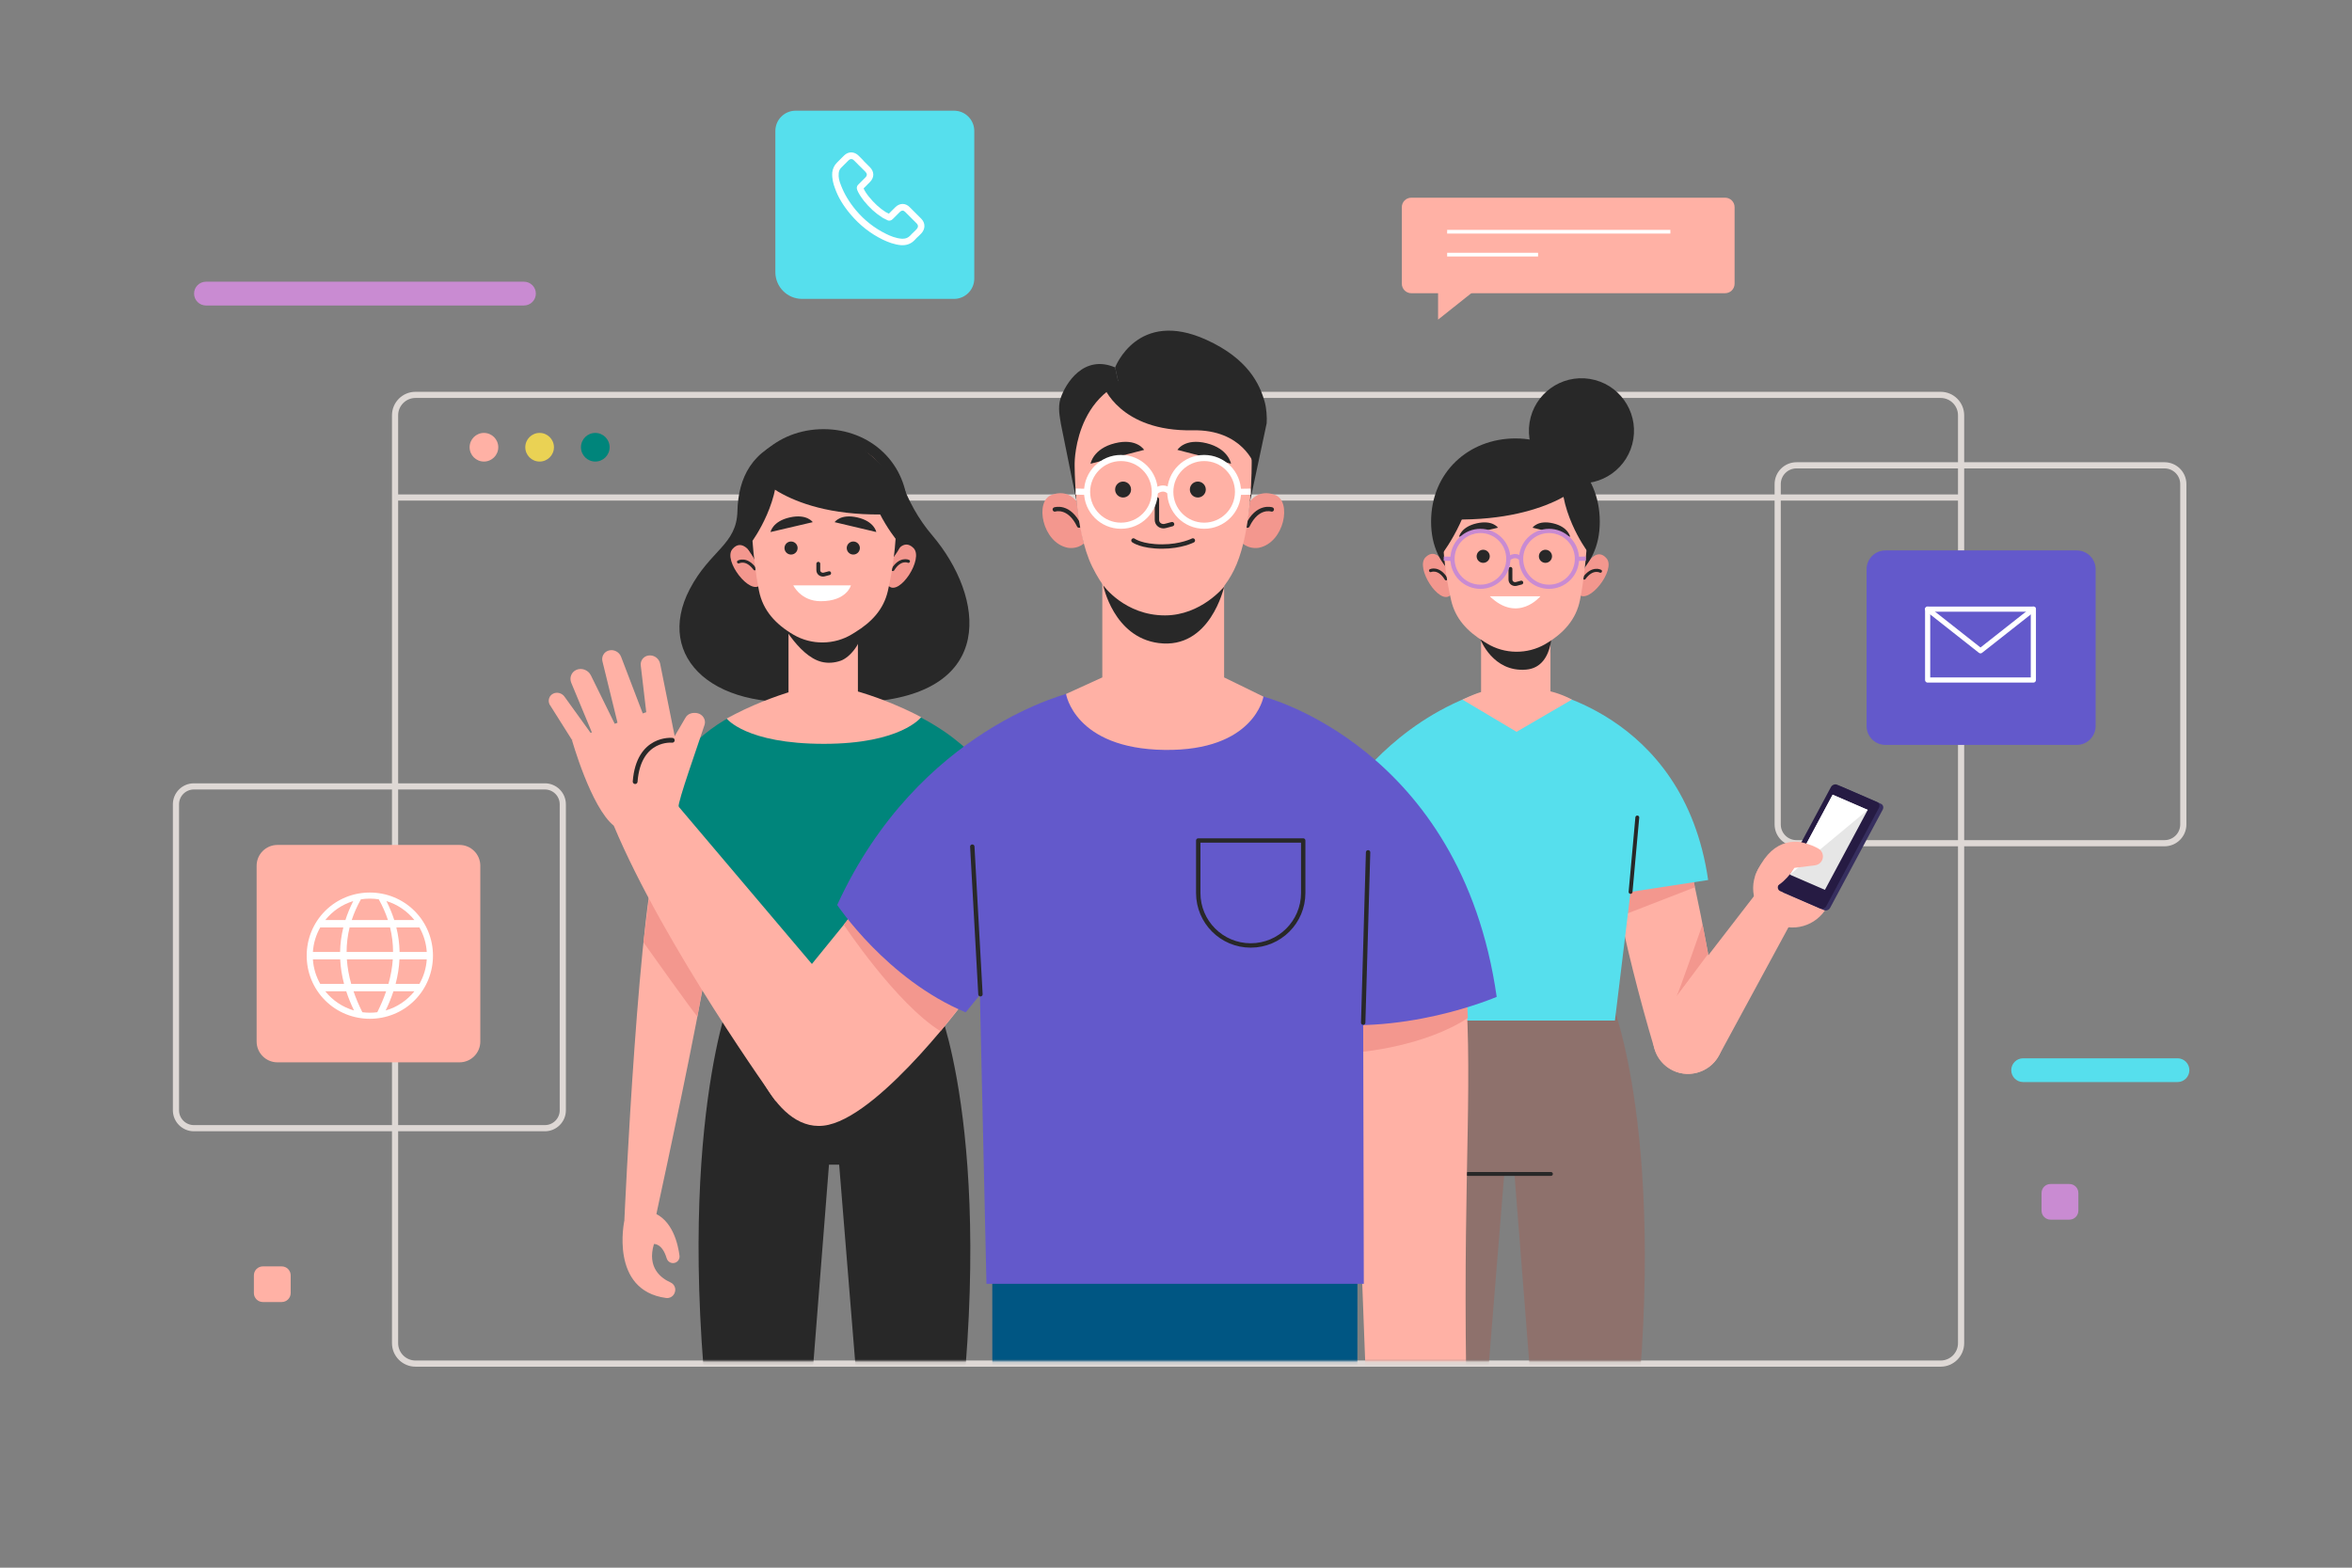 <svg width="750" height="500" viewBox="0 0 750 500" fill="none" xmlns="http://www.w3.org/2000/svg">
<rect x="0" y="0" width="750" height="500" fill="#808080" stroke="none"/>
<path d="M125.977 158.678H625.346" stroke="#DED8D5" stroke-width="1.968" stroke-miterlimit="10"/>
<path d="M618.825 434.908H132.498C128.896 434.908 125.977 431.988 125.977 428.387V132.464C125.977 128.862 128.897 125.943 132.498 125.943H618.825C622.427 125.943 625.346 128.863 625.346 132.464V428.386C625.346 431.988 622.426 434.908 618.825 434.908Z" stroke="#DED8D5" stroke-width="1.968" stroke-miterlimit="10"/>
<path d="M158.887 142.644C158.887 145.167 156.842 147.212 154.319 147.212C151.796 147.212 149.751 145.167 149.751 142.644C149.751 140.121 151.796 138.076 154.319 138.076C156.842 138.077 158.887 140.122 158.887 142.644Z" fill="#FFB1A5"/>
<path d="M176.639 142.644C176.639 145.167 174.594 147.212 172.071 147.212C169.548 147.212 167.503 145.167 167.503 142.644C167.503 140.121 169.548 138.076 172.071 138.076C174.594 138.077 176.639 140.122 176.639 142.644Z" fill="#EAD254"/>
<path d="M194.392 142.644C194.392 145.167 192.347 147.212 189.824 147.212C187.301 147.212 185.256 145.167 185.256 142.644C185.256 140.121 187.301 138.076 189.824 138.076C192.347 138.076 194.392 140.122 194.392 142.644Z" fill="#00857B"/>
<path d="M690.218 268.936H572.856C569.547 268.936 566.865 266.254 566.865 262.945V154.404C566.865 151.095 569.547 148.413 572.856 148.413H690.218C693.527 148.413 696.209 151.095 696.209 154.404V262.946C696.209 266.254 693.527 268.936 690.218 268.936Z" stroke="#DED8D5" stroke-width="1.968" stroke-miterlimit="10"/>
<path d="M601.23 237.584H662.228C665.554 237.584 668.25 234.888 668.25 231.562V181.571C668.25 178.245 665.554 175.549 662.228 175.549H601.23C597.904 175.549 595.208 178.245 595.208 181.571V231.562C595.208 234.888 597.904 237.584 601.23 237.584Z" fill="#6359CB"/>
<path d="M648.391 216.882H619.84H614.683V194.276H648.391V199.927V216.882Z" stroke="white" stroke-width="1.647" stroke-miterlimit="10" stroke-linecap="round" stroke-linejoin="round"/>
<path d="M614.683 194.276L631.537 207.558L648.391 194.276" stroke="white" stroke-width="1.647" stroke-miterlimit="10" stroke-linecap="round" stroke-linejoin="round"/>
<path d="M173.749 359.825H61.824C58.669 359.825 56.111 357.267 56.111 354.112V256.528C56.111 253.373 58.669 250.815 61.824 250.815H173.75C176.905 250.815 179.463 253.373 179.463 256.528V354.112C179.463 357.267 176.905 359.825 173.749 359.825Z" stroke="#DED8D5" stroke-width="1.968" stroke-miterlimit="10"/>
<path d="M146.521 338.823H88.471C84.804 338.823 81.832 335.85 81.832 332.184V276.124C81.832 272.457 84.805 269.485 88.471 269.485H146.52C150.187 269.485 153.159 272.458 153.159 276.124V332.184C153.16 335.85 150.187 338.823 146.521 338.823Z" fill="#FFB1A5"/>
<path d="M103.671 290.541C95.839 298.373 95.839 311.229 103.671 319.061C111.503 326.893 124.359 326.893 132.191 319.061C140.023 311.229 140.023 298.373 132.191 290.541C124.359 282.709 111.503 282.709 103.671 290.541ZM132.145 293.445H125.718C125.073 291.426 124.243 289.408 123.219 287.388C126.779 288.469 129.877 290.61 132.145 293.445ZM110.526 303.622C110.529 301.016 110.837 298.41 111.481 295.804H124.381C125.026 298.41 125.333 301.016 125.336 303.622H110.526ZM125.257 305.98C125.079 308.586 124.607 311.192 123.871 313.798H111.99C111.254 311.192 110.782 308.586 110.604 305.98H125.257ZM117.931 286.608C118.9 286.608 119.852 286.684 120.78 286.83C122.016 289.036 122.984 291.24 123.704 293.446H112.157C112.877 291.241 113.845 289.036 115.081 286.83C116.01 286.684 116.962 286.608 117.931 286.608ZM112.643 287.389C111.619 289.408 110.789 291.427 110.144 293.446H103.717C105.985 290.61 109.083 288.468 112.643 287.389ZM102.115 295.803H109.476C108.831 298.409 108.492 301.015 108.445 303.621H99.776C99.958 300.791 100.785 298.136 102.115 295.803ZM102.115 313.799C100.785 311.467 99.957 308.811 99.776 305.981H108.481C108.608 308.587 109.022 311.193 109.709 313.799H102.115ZM103.718 316.157H110.406C111.073 318.2 111.902 320.244 112.892 322.287C109.227 321.233 106.038 319.058 103.718 316.157ZM117.931 322.995C117.123 322.995 116.327 322.942 115.547 322.84C114.435 320.612 113.489 318.385 112.727 316.157H123.134C122.372 318.385 121.425 320.612 120.314 322.84C119.535 322.942 118.739 322.995 117.931 322.995ZM122.972 322.287C123.961 320.244 124.791 318.201 125.458 316.157H132.146C129.825 319.058 126.636 321.233 122.972 322.287ZM133.747 313.799H126.153C126.84 311.193 127.254 308.587 127.381 305.981H136.085C135.905 308.811 135.077 311.466 133.747 313.799ZM136.086 303.622H127.418C127.371 301.016 127.032 298.41 126.387 295.804H133.748C135.077 298.136 135.904 300.791 136.086 303.622Z" fill="white"/>
<path d="M167.079 97.432H65.68C63.585 97.432 61.887 95.734 61.887 93.639C61.887 91.544 63.585 89.846 65.68 89.846H167.078C169.173 89.846 170.871 91.544 170.871 93.639C170.872 95.734 169.174 97.432 167.079 97.432Z" fill="#C98BD2"/>
<path d="M694.35 345.116H645.135C643.04 345.116 641.342 343.418 641.342 341.323C641.342 339.228 643.04 337.53 645.135 337.53H694.35C696.445 337.53 698.143 339.228 698.143 341.323C698.143 343.418 696.444 345.116 694.35 345.116Z" fill="#56DFED"/>
<path d="M659.881 388.993H653.867C652.287 388.993 651.006 387.712 651.006 386.132V380.487C651.006 378.907 652.287 377.626 653.867 377.626H659.881C661.461 377.626 662.742 378.907 662.742 380.487V386.132C662.742 387.712 661.461 388.993 659.881 388.993Z" fill="#C98BD2"/>
<path d="M89.834 415.271H83.82C82.24 415.271 80.959 413.99 80.959 412.41V406.765C80.959 405.185 82.24 403.904 83.82 403.904H89.834C91.414 403.904 92.695 405.185 92.695 406.765V412.41C92.695 413.99 91.414 415.271 89.834 415.271Z" fill="#FFB1A5"/>
<path d="M550.109 93.514H450.025C448.362 93.514 447.013 92.166 447.013 90.502V66.066C447.013 64.403 448.362 63.054 450.025 63.054H550.109C551.772 63.054 553.121 64.403 553.121 66.066V90.502C553.12 92.166 551.772 93.514 550.109 93.514Z" fill="#FFB1A5"/>
<path d="M461.466 73.908H532.644" stroke="white" stroke-width="1.18" stroke-miterlimit="10"/>
<path d="M461.466 81.213H490.457" stroke="white" stroke-width="1.18" stroke-miterlimit="10"/>
<path d="M458.571 90.068V101.939L473.5 90.068H458.571Z" fill="#FFB1A5"/>
<path d="M304.215 95.326H255.767C251.061 95.326 247.246 91.511 247.246 86.805V41.764C247.246 38.196 250.138 35.304 253.706 35.304H304.215C307.783 35.304 310.675 38.196 310.675 41.764V88.867C310.675 92.434 307.783 95.326 304.215 95.326Z" fill="#56DFED"/>
<path d="M293.763 69.754L290.151 66.142C289.506 65.433 288.668 65.046 287.829 65.046C286.99 65.046 286.152 65.433 285.507 66.078L283.443 68.142C283.314 68.078 283.185 68.013 283.056 67.949C282.798 67.82 282.605 67.756 282.411 67.626C280.476 66.401 278.735 64.788 277.058 62.724C276.284 61.757 275.704 60.854 275.381 60.08C275.897 59.629 276.348 59.113 276.8 58.661C276.993 58.467 277.187 58.274 277.38 58.081C278.089 57.372 278.476 56.533 278.476 55.695C278.476 54.856 278.089 54.018 277.38 53.309L275.574 51.503C275.381 51.31 275.187 51.116 274.993 50.858C274.606 50.471 274.155 50.02 273.768 49.633C273.123 48.988 272.285 48.601 271.446 48.601C270.608 48.601 269.834 48.924 269.124 49.633L266.867 51.89C266.029 52.728 265.513 53.825 265.384 55.05C265.255 56.985 265.771 58.791 266.222 59.952C267.254 62.919 268.866 65.563 271.252 68.401C274.154 71.819 277.572 74.528 281.571 76.463C283.054 77.172 285.118 78.011 287.376 78.204C287.505 78.204 287.634 78.204 287.828 78.204C289.376 78.204 290.666 77.624 291.698 76.527C291.698 76.527 291.698 76.527 291.763 76.463C292.085 76.076 292.472 75.689 292.924 75.302C293.182 75.044 293.504 74.722 293.762 74.464C295.117 73.043 295.117 71.108 293.763 69.754ZM292.279 73.107C292.021 73.365 291.763 73.623 291.505 73.881C291.054 74.268 290.667 74.72 290.215 75.171C289.57 75.816 288.861 76.138 287.893 76.138C287.764 76.138 287.7 76.138 287.571 76.138C285.636 76.009 283.83 75.235 282.54 74.59C278.864 72.784 275.639 70.269 272.93 67.044C270.737 64.4 269.254 61.884 268.222 59.24C267.577 57.692 267.319 56.467 267.448 55.241C267.512 54.532 267.77 53.887 268.351 53.371L270.544 51.178C270.737 50.985 271.06 50.727 271.447 50.727C271.834 50.727 272.092 50.921 272.35 51.178C272.737 51.565 273.124 51.952 273.511 52.339C273.705 52.533 273.898 52.79 274.156 52.984L275.962 54.79C276.156 54.983 276.414 55.37 276.414 55.693C276.414 56.08 276.156 56.402 275.962 56.596C275.769 56.789 275.575 56.983 275.382 57.176C274.801 57.757 274.286 58.272 273.77 58.788C273.77 58.788 273.77 58.788 273.706 58.852C273.061 59.497 273.19 60.077 273.319 60.464V60.528C273.77 61.689 274.48 62.721 275.447 64.011C277.253 66.268 279.188 68.01 281.316 69.364C281.574 69.557 281.896 69.687 282.154 69.815C282.412 69.944 282.605 70.008 282.799 70.138L282.864 70.202C283.509 70.524 284.154 70.395 284.67 69.879L286.927 67.622C287.121 67.429 287.443 67.171 287.83 67.171C288.152 67.171 288.475 67.429 288.668 67.622L292.28 71.234C292.86 71.817 292.86 72.462 292.279 73.107Z" fill="white"/>
<mask id="mask0_2058_29" style="mask-type:luminance" maskUnits="userSpaceOnUse" x="171" y="101" width="461" height="334">
<path d="M631.248 101.416H171.975V434.1H631.248V101.416Z" fill="white"/>
</mask>
<g mask="url(#mask0_2058_29)">
<path d="M514.962 322.582L478.46 317.721L478.745 321.346L447.537 325.502C447.537 325.502 427.42 375.971 445.15 486.967H470.537L479.674 374.418H482.919L491.769 486.967H517.156C534.884 375.971 514.962 322.582 514.962 322.582Z" fill="#8E716C"/>
<path d="M468.067 374.418H494.553" stroke="#282828" stroke-width="1.233" stroke-miterlimit="10" stroke-linecap="round" stroke-linejoin="round"/>
<path d="M536.279 269.341C533.156 264.356 515.614 264.533 514.688 264.424C509.946 263.868 517.729 301.604 527.594 334.59C529.485 340.914 536.444 344.208 542.521 341.632C542.587 341.604 542.652 341.576 542.718 341.548C547.525 339.512 550.261 334.408 549.294 329.277C544.602 304.387 539.891 275.104 536.279 269.341Z" fill="#FFB1A5"/>
<path d="M540.46 282.986L518.064 291.677L515.964 281.051L539.155 275.265L540.46 282.986Z" fill="#F3978E"/>
<path d="M544.69 304.245C544.69 304.245 534.08 318.494 534.586 317.839C535.092 317.184 542.907 294.812 542.907 294.812L544.69 304.245Z" fill="#F3978E"/>
<path d="M559.86 285.092L529.448 324.496C525.455 329.669 526.73 337.15 532.212 340.708C537.684 344.26 545.023 342.393 548.132 336.657L573.446 289.953L559.86 285.092Z" fill="#FFB1A5"/>
<path d="M567.731 295.211C561.138 293.081 557.52 286.01 559.65 279.417C561.78 272.824 568.851 269.206 575.444 271.336C582.037 273.466 585.655 280.537 583.525 287.13C581.396 293.723 574.324 297.341 567.731 295.211Z" fill="#FFB1A5"/>
<path d="M580.735 275.733C580.735 275.733 584.168 272.168 578.078 269.67C571.988 267.172 564.458 267.745 559.651 279.417L580.735 275.733Z" fill="#FFB1A5"/>
<path d="M587.044 250.831L599.778 256.352C600.486 256.659 600.744 257.499 600.354 258.228L583.602 289.518C583.212 290.247 582.321 290.589 581.613 290.282L568.879 284.761C568.171 284.454 567.913 283.614 568.303 282.885L585.055 251.595C585.445 250.866 586.336 250.524 587.044 250.831Z" fill="#372F5F"/>
<path d="M585.828 250.277L598.562 255.798C599.27 256.105 599.528 256.945 599.138 257.674L582.386 288.964C581.996 289.693 581.105 290.035 580.397 289.728L567.663 284.207C566.955 283.9 566.697 283.06 567.087 282.331L583.839 251.041C584.229 250.312 585.12 249.97 585.828 250.277Z" fill="#261B43"/>
<path d="M584.391 253.461L595.58 258.312L581.928 283.813L570.739 278.962L584.391 253.461Z" fill="#E6E6E6"/>
<path d="M595.58 258.312L570.739 278.962L584.391 253.461L595.58 258.312Z" fill="white"/>
<path d="M574.422 268.631C574.422 268.631 577.257 269.184 579.816 270.634C580.943 271.272 581.521 272.574 581.208 273.831C580.923 274.977 579.962 275.831 578.79 275.978L572.17 276.813C572.17 276.813 568.716 282.766 564.203 283.435L568.343 272.983L574.422 268.631Z" fill="#FFB1A5"/>
<path d="M489.877 219.721C489.146 219.717 536.823 226.318 544.691 280.676L519.951 284.466L514.963 325.502H445.947L432.245 249.682C432.245 249.682 447.535 227.768 475.927 219.72L489.877 219.721Z" fill="#56DFED"/>
<path d="M519.951 284.466L522.098 260.732" stroke="#282828" stroke-width="1.233" stroke-miterlimit="10" stroke-linecap="round" stroke-linejoin="round"/>
<path d="M494.408 220.498V201.617H472.282V220.72C471.15 221.058 469.265 221.74 466.338 223.131L483.595 233.411L501.237 223.131C501.237 223.131 498.437 221.502 494.408 220.498Z" fill="#FFB1A5"/>
<path d="M472.077 203.924C472.077 203.924 476.051 214.475 486.659 213.565C496.408 212.728 494.857 198.105 494.857 198.105L472.077 203.924Z" fill="#282828"/>
<path d="M462.427 189.891C458.959 193.037 451.204 181.105 454.555 177.755C457.906 174.405 460.462 179.661 460.462 179.661L461.958 183.222L463.087 188.046L463.355 189.309L462.427 189.891Z" fill="#F3978E"/>
<path d="M456.175 181.982C456.175 181.982 458.8 180.801 461.132 184.607" stroke="#282828" stroke-width="0.993" stroke-miterlimit="10" stroke-linecap="round" stroke-linejoin="round"/>
<path d="M503.441 189.529C506.631 192.957 515.367 181.724 512.311 178.103C509.255 174.482 506.264 179.502 506.264 179.502L504.472 182.924L502.939 187.635L502.565 188.871L503.441 189.529Z" fill="#F3978E"/>
<path d="M510.34 182.177C510.34 182.177 507.824 180.778 505.179 184.373" stroke="#282828" stroke-width="0.993" stroke-miterlimit="10" stroke-linecap="round" stroke-linejoin="round"/>
<path d="M456.344 166.374C456.344 182.168 468.386 189.658 483.24 189.658C498.094 189.658 510.136 182.169 510.136 166.374C510.136 150.58 498.094 139.835 483.24 139.835C468.386 139.835 456.344 150.579 456.344 166.374Z" fill="#282828"/>
<path d="M460 167.472C460 177.168 461.37 185.535 462.737 191.473C464.076 197.287 467.844 201.35 473.168 204.62L474.138 205.216C479.771 208.676 487.05 208.757 492.77 205.422C498.539 202.059 502.578 197.625 503.821 191.386C506.082 180.038 506.329 167.471 506.329 167.471C506.329 167.471 508.48 142.994 483.495 143.47C458.51 143.947 460 167.472 460 167.472Z" fill="#FFB1A5"/>
<path d="M481.648 181.441V184.828C481.648 185.029 481.687 185.221 481.757 185.397C482.035 186.089 482.834 186.421 483.556 186.229L485.109 185.817" stroke="#282828" stroke-width="1.232" stroke-miterlimit="10" stroke-linecap="round" stroke-linejoin="round"/>
<path d="M477.675 168.306L465.258 171.216C465.258 171.216 465.822 168.056 470.902 166.908C475.982 165.76 477.675 168.306 477.675 168.306Z" fill="#282828"/>
<path d="M488.696 168.306L500.686 171.216C500.686 171.216 500.141 168.056 495.236 166.908C490.331 165.76 488.696 168.306 488.696 168.306Z" fill="#282828"/>
<path d="M472.958 179.516C474.115 179.516 475.052 178.581 475.052 177.428C475.052 176.275 474.115 175.34 472.958 175.34C471.802 175.34 470.864 176.275 470.864 177.428C470.864 178.581 471.802 179.516 472.958 179.516Z" fill="#282828"/>
<path d="M494.904 177.428C494.904 178.581 493.966 179.516 492.81 179.516C491.653 179.516 490.716 178.581 490.716 177.428C490.716 176.275 491.654 175.34 492.81 175.34C493.967 175.339 494.904 176.274 494.904 177.428Z" fill="#282828"/>
<path d="M475.052 190.172H491.2C491.2 190.172 484.043 198.878 475.052 190.172Z" fill="white"/>
<path d="M478.369 184.538C481.847 181.06 481.847 175.422 478.369 171.944C474.892 168.467 469.254 168.467 465.776 171.944C462.298 175.422 462.298 181.06 465.776 184.538C469.254 188.015 474.892 188.015 478.369 184.538Z" stroke="#C98BD2" stroke-width="1.342" stroke-miterlimit="10"/>
<path d="M500.245 184.538C503.723 181.06 503.723 175.422 500.245 171.944C496.768 168.467 491.129 168.467 487.652 171.944C484.174 175.422 484.174 181.06 487.652 184.538C491.129 188.015 496.768 188.015 500.245 184.538Z" stroke="#C98BD2" stroke-width="1.342" stroke-miterlimit="10"/>
<path d="M480.982 178.239C480.982 178.239 483.091 176.271 485.048 178.239" stroke="#C98BD2" stroke-width="1.342" stroke-miterlimit="10"/>
<path d="M463.172 178.239L460.367 178.168" stroke="#C98BD2" stroke-width="1.342" stroke-miterlimit="10"/>
<path d="M502.858 178.239L505.679 178.168" stroke="#C98BD2" stroke-width="1.342" stroke-miterlimit="10"/>
<path d="M506.007 175.587C506.007 175.587 496.018 162.083 498.322 148.402C498.322 148.402 505.736 152.133 507.667 161.764C509.598 171.394 506.007 175.587 506.007 175.587Z" fill="#282828"/>
<path d="M459.983 176.502C459.983 176.502 471.587 161.164 469.283 147.483C469.283 147.483 461.235 152.133 459.304 161.763C457.373 171.394 459.983 176.502 459.983 176.502Z" fill="#282828"/>
<path d="M505.169 153.79C505.169 153.79 492.342 167.832 457.249 165.428C457.249 165.428 462.623 144.822 479.63 142.628C479.63 142.628 499.267 140.283 505.169 153.79Z" fill="#282828"/>
<path d="M520.832 140.064C522.307 130.928 516.097 122.327 506.962 120.852C497.826 119.376 489.224 125.587 487.749 134.722C486.274 143.858 492.484 152.459 501.62 153.935C510.756 155.41 519.357 149.2 520.832 140.064Z" fill="#282828"/>
<path d="M299.725 322.544L268.517 318.388L268.802 314.763L232.3 319.624C232.3 319.624 212.378 373.013 230.108 484.009H255.495L264.345 371.46H267.59L276.727 484.009H302.114C319.841 373.013 299.725 322.544 299.725 322.544Z" fill="#282828"/>
<path d="M297.235 170.7C293.011 165.731 289.629 159.934 286.755 151.799C283.669 143.067 273.566 146.616 273.566 146.616C273.566 146.616 265.147 135.785 252.478 139.557C239.809 143.329 235.407 152.345 235.149 163.063C234.891 173.781 226.46 175.458 219.968 187.857C208.507 209.747 227.803 228.184 262.927 223.07L262.974 222.729C266.432 223.779 270.672 224.238 275.847 223.931C318.043 221.426 313.971 190.389 297.235 170.7Z" fill="#282828"/>
<path d="M283.421 186.933C286.889 190.079 294.644 178.147 291.293 174.797C287.942 171.447 285.386 176.703 285.386 176.703L283.89 180.265L282.761 185.089L282.493 186.352L283.421 186.933Z" fill="#F3978E"/>
<path d="M289.673 179.023C289.673 179.023 287.048 177.842 284.716 181.648" stroke="#282828" stroke-width="0.993" stroke-miterlimit="10" stroke-linecap="round" stroke-linejoin="round"/>
<path d="M242.408 186.571C239.218 189.999 230.482 178.766 233.538 175.145C236.594 171.524 239.585 176.544 239.585 176.544L241.377 179.966L242.91 184.677L243.284 185.913L242.408 186.571Z" fill="#F3978E"/>
<path d="M235.508 179.219C235.508 179.219 238.024 177.82 240.669 181.415" stroke="#282828" stroke-width="0.993" stroke-miterlimit="10" stroke-linecap="round" stroke-linejoin="round"/>
<path d="M289.503 163.415C289.503 179.209 277.461 186.699 262.607 186.699C247.753 186.699 235.711 179.21 235.711 163.415C235.711 147.62 247.753 136.876 262.607 136.876C277.462 136.876 289.503 147.621 289.503 163.415Z" fill="#282828"/>
<path d="M273.566 198.659H251.44V227.31H273.566V198.659Z" fill="#FFB1A5"/>
<path d="M248.211 196.872C248.211 196.872 254.37 209.164 261.947 211.083C263.972 211.596 266.133 211.42 268.085 210.728C270.937 209.717 274.553 205.465 275.168 200.76L275.453 198.072C275.453 198.072 261.971 205.414 248.211 196.872Z" fill="#282828"/>
<path d="M285.848 164.514C285.848 174.21 284.478 182.577 283.111 188.515C281.772 194.329 278.004 198.392 272.68 201.662L271.71 202.258C266.077 205.718 258.798 205.799 253.078 202.464C247.309 199.101 243.27 194.667 242.027 188.428C239.766 177.081 239.519 164.513 239.519 164.513C239.519 164.513 237.368 140.036 262.353 140.512C287.338 140.988 285.848 164.514 285.848 164.514Z" fill="#FFB1A5"/>
<path d="M260.938 179.808V181.82C260.938 182.02 260.977 182.212 261.047 182.388C261.325 183.078 262.124 183.409 262.846 183.218L264.399 182.807" stroke="#282828" stroke-width="1.23" stroke-miterlimit="10" stroke-linecap="round" stroke-linejoin="round"/>
<path d="M266.144 166.54L279.437 169.686C279.437 169.686 278.833 166.27 273.395 165.029C267.956 163.787 266.144 166.54 266.144 166.54Z" fill="#282828"/>
<path d="M259.165 166.54L245.702 169.686C245.702 169.686 246.314 166.27 251.822 165.029C257.329 163.787 259.165 166.54 259.165 166.54Z" fill="#282828"/>
<path d="M254.342 174.79C254.342 175.94 253.404 176.872 252.248 176.872C251.091 176.872 250.154 175.94 250.154 174.79C250.154 173.64 251.092 172.708 252.248 172.708C253.405 172.708 254.342 173.641 254.342 174.79Z" fill="#282828"/>
<path d="M274.194 174.79C274.194 175.94 273.256 176.872 272.1 176.872C270.943 176.872 270.006 175.94 270.006 174.79C270.006 173.64 270.944 172.708 272.1 172.708C273.257 172.708 274.194 173.641 274.194 174.79Z" fill="#282828"/>
<path d="M252.959 186.699H271.338C271.338 186.699 270.041 191.749 261.707 191.749C255.36 191.749 252.959 186.699 252.959 186.699Z" fill="white"/>
<path d="M239.841 172.629C239.841 172.629 249.83 159.125 247.526 145.444C247.526 145.444 240.112 149.175 238.181 158.806C236.25 168.435 239.841 172.629 239.841 172.629Z" fill="#282828"/>
<path d="M285.865 172.179C285.865 172.179 274.261 158.206 276.565 144.525C276.565 144.525 284.613 149.175 286.544 158.805C288.475 168.435 285.865 172.179 285.865 172.179Z" fill="#282828"/>
<path d="M240.679 150.832C240.679 150.832 252.141 166.238 287.234 163.835C287.234 163.835 283.225 141.865 266.218 139.67C266.218 139.67 246.581 137.325 240.679 150.832Z" fill="#282828"/>
<path d="M208.689 390.312C208.179 391.115 237.897 261.007 229.074 262.974C228.269 263.153 212.816 264.588 210.519 269.258C203.861 282.794 199.087 389.325 199.087 389.325L208.689 390.312Z" fill="#FFB1A5"/>
<path d="M199.087 389.326C199.087 389.326 194.297 411.551 212.405 413.981C213.598 414.141 214.751 413.437 215.144 412.299L215.196 412.148C215.629 410.892 215 409.546 213.787 409.004C210.835 407.684 206.255 404.349 208.528 396.774C208.528 396.774 211.145 396.453 212.59 401.335C212.962 402.591 214.371 403.222 215.541 402.633C216.34 402.231 216.789 401.372 216.677 400.485C216.243 397.065 214.522 388.833 207.922 386.624L199.087 389.326Z" fill="#FFB1A5"/>
<path d="M205.181 300.52C205.181 300.52 222.304 324.634 222.394 324.168C222.484 323.702 228.382 290.312 228.382 290.312L207.604 281.312L205.181 300.52Z" fill="#F3978E"/>
<path d="M252.757 222.593C253.488 222.589 210.439 223.36 202.571 277.717L227.311 281.507L232.299 322.543H301.315L315.017 246.723C315.017 246.723 305.276 230.296 276.884 222.248L252.757 222.593Z" fill="#00857B"/>
<path d="M231.716 229.164C231.716 229.164 237.8 237.24 262.727 237.24C287.422 237.24 293.737 228.741 293.737 228.741C293.737 228.741 279.179 220.607 262.286 217.976C262.286 217.976 247.202 220.662 231.716 229.164Z" fill="#FFB1A5"/>
<path d="M316.414 401.367L316.474 509.772H370.102L374.224 401.367H316.414Z" fill="#005683"/>
<path d="M432.856 401.367L432.796 509.772H379.168L375.046 401.367H432.856Z" fill="#005683"/>
<path d="M403.566 401.367H348.117V439.029H403.566V401.367Z" fill="#005683"/>
<path d="M466.735 306.763C470.06 343.497 466.553 370.262 467.522 437.855L435.514 439.196L430.744 312.674L466.735 306.763Z" fill="#FFB1A5"/>
<path d="M434.693 335.428C434.693 335.428 454.515 333.613 468.066 324.674L467.709 316.807L434.682 321.305L434.693 335.428Z" fill="#F3978E"/>
<path d="M402.894 222.188C402.894 222.188 465.854 238.021 477.261 317.936C477.261 317.936 446.447 331.295 415.567 325.549L422.514 298.82L402.894 222.188Z" fill="#6359CB"/>
<path d="M214.833 255.417L261.711 310.778L247.366 351.176C247.366 351.176 211.736 301.639 195.726 263.35L214.833 255.417Z" fill="#FFB1A5"/>
<path d="M216.374 257.415C216.374 257.415 199.913 266.715 195.726 263.351C188.409 257.472 182.362 235.952 182.362 235.952C182.362 235.952 213.144 224.347 212.855 224.801C212.567 225.254 216.374 257.415 216.374 257.415Z" fill="#FFB1A5"/>
<path d="M216.374 257.415C216.083 255.758 222.478 237.88 224.67 231.176C225.199 229.559 224.084 227.786 222.329 227.45C221.186 227.231 219.377 227.372 218.521 229.011L210.8 242.207L216.374 257.415Z" fill="#FFB1A5"/>
<path d="M215.81 238.089L210.509 211.716C210.195 209.961 208.431 208.752 206.672 209.084C205.149 209.372 204.145 210.728 204.325 212.255L206.635 231.893L215.81 238.089Z" fill="#FFB1A5"/>
<path d="M205.269 228.361L198.07 209.528C197.475 207.879 195.619 206.965 193.98 207.514C192.559 207.99 191.762 209.422 192.098 210.892L197.44 232.653L205.269 228.361Z" fill="#FFB1A5"/>
<path d="M197.532 233.914L188.424 215.409C187.588 213.692 185.508 212.894 183.801 213.637C182.197 214.334 181.487 216.151 182.174 217.803L189.435 235.273L197.532 233.914Z" fill="#FFB1A5"/>
<path d="M182.363 235.952L175.216 224.616C174.624 223.282 175.17 221.787 176.465 221.195C177.704 220.629 179.235 221.074 180.036 222.234L189.434 235.272L182.363 235.952Z" fill="#FFB1A5"/>
<path d="M214.37 236.107C214.37 236.107 203.637 234.981 202.534 249.285" stroke="#282828" stroke-width="1.532" stroke-miterlimit="10" stroke-linecap="round" stroke-linejoin="round"/>
<path d="M237.859 332.282C237.859 332.282 246.676 362.795 264.245 358.738C281.815 354.681 309.198 317.156 309.198 317.156L303.069 253.082L253.755 313.776L237.859 332.282Z" fill="#FFB1A5"/>
<path d="M269.051 294.922C269.051 294.922 285.7 320.035 299.902 328.89L309.198 317.156L273.337 289.415L269.051 294.922Z" fill="#F3978E"/>
<path d="M341.893 220.803C341.893 220.803 293.013 231.821 266.965 288.629C266.965 288.629 282.703 312.343 307.934 322.883L324.826 302.189L341.893 220.803Z" fill="#6359CB"/>
<path d="M341.893 220.627C322.799 230.421 310.795 243.41 310.795 243.41L314.562 409.47H434.889L434.499 244.267C434.499 244.267 419.331 229.425 402.893 222.189C388.932 216.042 355.467 213.665 341.893 220.627Z" fill="#6359CB"/>
<path d="M398.83 301.544C389.587 301.544 382.094 294.051 382.094 284.808V268.071H415.567V284.808C415.567 294.051 408.074 301.544 398.83 301.544Z" stroke="#282828" stroke-width="1.397" stroke-miterlimit="10" stroke-linecap="round" stroke-linejoin="round"/>
<path d="M434.693 326.166L436.254 271.843" stroke="#282828" stroke-width="1.397" stroke-miterlimit="10" stroke-linecap="round" stroke-linejoin="round"/>
<path d="M312.644 317.112L310.044 270.023" stroke="#282828" stroke-width="1.397" stroke-miterlimit="10" stroke-linecap="round" stroke-linejoin="round"/>
<path d="M343.303 159.974L338.287 135.159C338.005 133.138 337.221 130.018 338.181 127.088C339.77 122.239 345.609 112.926 355.588 117.19L357.745 127.015C357.745 127.015 347.381 129.107 343.224 142.665L343.303 159.974Z" fill="#282828"/>
<path d="M354.853 122.313C354.671 125.573 351.793 139.84 341.676 145.037C341.676 145.037 332.814 126.031 354.853 122.313Z" fill="#282828"/>
<path d="M390.346 216.058V173.921H351.502V216.058L339.939 221.329C339.939 221.329 342.651 238.793 371.331 239.18C400.012 239.567 402.893 222.188 402.893 222.188L390.346 216.058Z" fill="#FFB1A5"/>
<path d="M355.588 117.191C355.588 117.191 362.717 98.385 384.7 108.383C398.005 114.434 401.732 122.548 403.318 128.296C403.845 130.206 404.055 133.215 403.912 135.001L398.594 159.974L377.835 125.422L357.746 127.015L355.588 117.191Z" fill="#282828"/>
<path d="M398.594 159.974C398.594 159.974 401.213 155.809 406.614 157.857C412.015 159.906 409.572 173.023 401.47 174.695C401.47 174.695 398.566 175.328 396.288 173.34C396.288 173.34 398.28 163.651 398.594 159.974Z" fill="#F3978E"/>
<path d="M405.543 162.485C405.543 162.485 401.018 160.975 397.807 167.638" stroke="#282828" stroke-width="1.397" stroke-miterlimit="10" stroke-linecap="round" stroke-linejoin="round"/>
<path d="M343.303 159.974C343.303 159.974 340.684 155.809 335.283 157.857C329.882 159.906 332.325 173.023 340.427 174.695C340.427 174.695 343.331 175.328 345.609 173.34C345.609 173.34 343.616 163.651 343.303 159.974Z" fill="#F3978E"/>
<path d="M336.354 162.485C336.354 162.485 340.879 160.975 344.09 167.638" stroke="#282828" stroke-width="1.397" stroke-miterlimit="10" stroke-linecap="round" stroke-linejoin="round"/>
<path d="M399.135 147.526C399.138 155.434 398.361 171.978 393.5 181.798C388.935 191.018 381.386 195.98 371.489 196.275C361.591 196.571 354.218 192.756 348.309 180.79C342.4 168.824 342.682 147.673 342.682 147.673C342.682 147.673 342.682 119.424 370.602 119.424C400.008 119.424 399.135 147.526 399.135 147.526Z" fill="#FFB1A5"/>
<path d="M351.794 186.688C351.794 186.688 355.047 203.193 369.412 205.09C385.944 207.272 390.347 187.108 390.347 187.108C390.347 187.108 383.042 196.262 371.489 196.276C358.604 196.291 351.794 186.688 351.794 186.688Z" fill="#282828"/>
<path d="M368.917 159.254V165.792C368.917 166.073 368.971 166.342 369.07 166.588C369.457 167.556 370.572 168.02 371.58 167.752L373.747 167.176" stroke="#282828" stroke-width="1.397" stroke-miterlimit="10" stroke-linecap="round" stroke-linejoin="round"/>
<path d="M360.672 156.132C360.672 157.536 359.534 158.674 358.13 158.674C356.726 158.674 355.588 157.536 355.588 156.132C355.588 154.728 356.726 153.59 358.13 153.59C359.534 153.59 360.672 154.728 360.672 156.132Z" fill="#282828"/>
<path d="M384.501 156.132C384.501 157.536 383.363 158.674 381.959 158.674C380.555 158.674 379.417 157.536 379.417 156.132C379.417 154.728 380.555 153.59 381.959 153.59C383.364 153.59 384.501 154.728 384.501 156.132Z" fill="#282828"/>
<path d="M375.454 143.488L392.543 147.902C392.543 147.902 391.766 143.109 384.775 141.367C377.784 139.625 375.454 143.488 375.454 143.488Z" fill="#282828"/>
<path d="M364.835 143.488L347.746 147.902C347.746 147.902 348.523 143.109 355.514 141.367C362.505 139.625 364.835 143.488 364.835 143.488Z" fill="#282828"/>
<path d="M361.436 172.379C361.436 172.379 363.957 174.311 370.586 174.311C376.615 174.311 380.38 172.379 380.38 172.379" stroke="#282828" stroke-width="1.397" stroke-miterlimit="10" stroke-linecap="round" stroke-linejoin="round"/>
<path d="M357.446 167.675C363.411 167.675 368.246 162.84 368.246 156.875C368.246 150.91 363.411 146.075 357.446 146.075C351.482 146.075 346.646 150.91 346.646 156.875C346.646 162.84 351.482 167.675 357.446 167.675Z" stroke="white" stroke-width="1.951" stroke-miterlimit="10"/>
<path d="M383.978 167.675C389.943 167.675 394.778 162.84 394.778 156.875C394.778 150.91 389.943 146.075 383.978 146.075C378.014 146.075 373.178 150.91 373.178 156.875C373.178 162.84 378.014 167.675 383.978 167.675Z" stroke="white" stroke-width="1.951" stroke-miterlimit="10"/>
<path d="M368.246 156.875C368.246 156.875 370.804 154.488 373.178 156.875" stroke="white" stroke-width="1.951" stroke-miterlimit="10"/>
<path d="M346.646 156.875L343.024 156.783" stroke="white" stroke-width="1.951" stroke-miterlimit="10"/>
<path d="M394.779 156.875L398.821 156.809" stroke="white" stroke-width="1.951" stroke-miterlimit="10"/>
<path d="M351.794 122.957C351.794 122.957 356.981 137.692 380.385 137.24C396.288 136.933 400.088 148.441 400.088 148.441C400.088 148.441 397.32 122.714 396.592 122.957C395.864 123.2 372.393 116.694 372.393 116.694L351.794 122.957Z" fill="#282828"/>
</g>
</svg>
